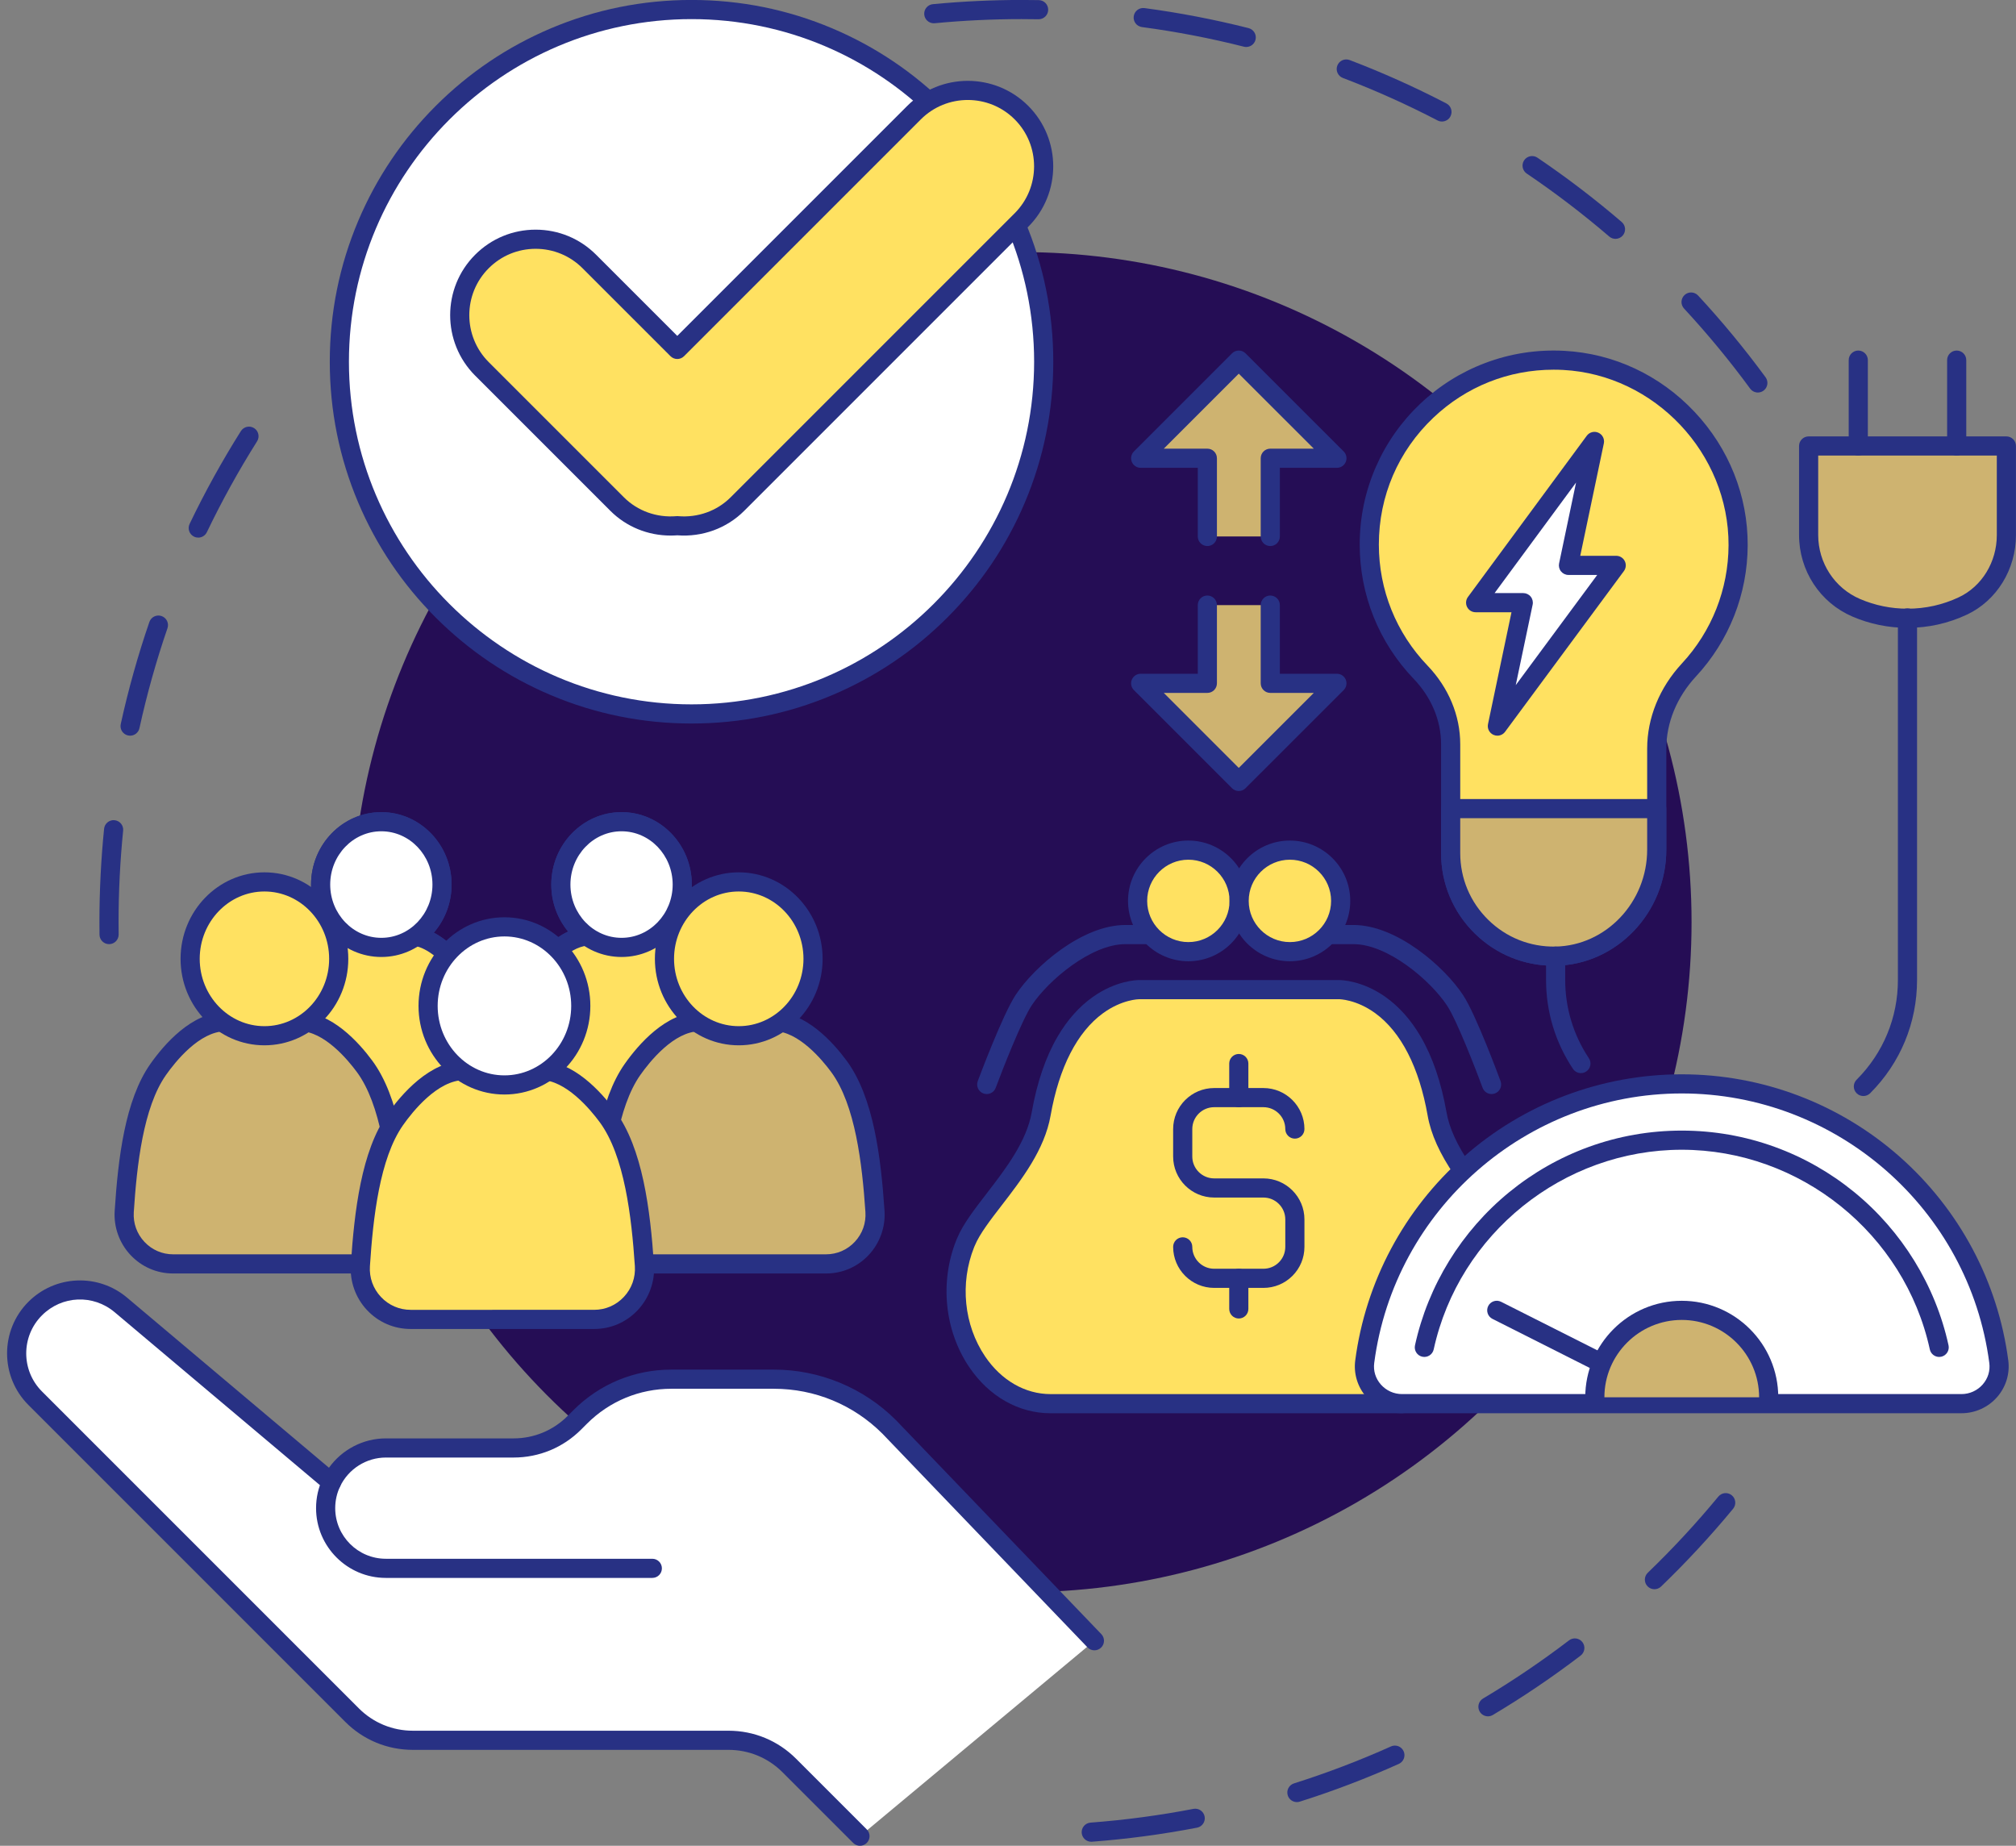<?xml version="1.0" encoding="UTF-8" standalone="no"?><svg xmlns="http://www.w3.org/2000/svg" xmlns:xlink="http://www.w3.org/1999/xlink" fill="#000000" height="2046.7" preserveAspectRatio="xMidYMid meet" version="1" viewBox="878.3 976.7 2235.6 2046.7" width="2235.6" zoomAndPan="magnify"><rect x="878.3" y="976.7" width="2235.6" height="2046.7" fill="#808080" stroke="none"/><g><g><g id="change1_9"><path d="M999.255,2023.606c-5.797,0-10.535-4.66-10.612-10.475c-0.062-4.605-0.094-9.281-0.094-13.9 c0-34.547,1.742-69.389,5.18-103.558c0.586-5.834,5.788-10.092,11.625-9.5c5.834,0.586,10.087,5.792,9.5,11.625 c-3.366,33.466-5.073,67.593-5.073,101.433c0,4.526,0.031,9.106,0.092,13.616c0.078,5.863-4.611,10.679-10.474,10.757 C999.351,2023.605,999.302,2023.606,999.255,2023.606z M1022.581,1792.467c-0.752,0-1.516-0.08-2.28-0.247 c-5.727-1.254-9.354-6.914-8.101-12.641c8.357-38.176,19.038-76.262,31.747-113.197c1.908-5.544,7.946-8.492,13.493-6.585 c5.544,1.908,8.492,7.949,6.585,13.493c-12.443,36.162-22.9,73.451-31.082,110.829 C1031.855,1789.08,1027.46,1792.467,1022.581,1792.467z M1098.13,1572.823c-1.54,0-3.102-0.336-4.584-1.046 c-5.287-2.535-7.517-8.876-4.982-14.163c16.879-35.196,36.008-69.815,56.857-102.894c3.127-4.96,9.684-6.446,14.642-3.32 c4.961,3.127,6.447,9.682,3.321,14.642c-20.416,32.391-39.148,66.289-55.676,100.753 C1105.886,1570.601,1102.088,1572.823,1098.13,1572.823z" fill="#283184"/></g><g id="change1_10"><path d="M2088.404,3018.894c-5.5,0-10.155-4.244-10.575-9.818c-0.442-5.847,3.94-10.944,9.787-11.385 c38.221-2.886,76.605-8.013,114.088-15.234c5.769-1.111,11.324,2.659,12.434,8.416c1.109,5.758-2.658,11.324-8.416,12.434 c-38.279,7.375-77.478,12.61-116.507,15.557C2088.944,3018.884,2088.673,3018.894,2088.404,3018.894z M2316.453,2974.927 c-4.507,0-8.689-2.892-10.12-7.42c-1.767-5.59,1.333-11.555,6.924-13.323c36.452-11.523,72.633-25.311,107.538-40.98 c5.345-2.399,11.633-0.013,14.032,5.338c2.402,5.349,0.012,11.632-5.337,14.034c-35.649,16.003-72.602,30.086-109.833,41.854 C2318.591,2974.767,2317.513,2974.927,2316.453,2974.927z M2528.339,2879.829c-3.618,0-7.144-1.851-9.13-5.184 c-3.001-5.037-1.35-11.553,3.686-14.555c32.834-19.56,64.909-41.259,95.338-64.492c4.659-3.557,11.323-2.665,14.88,1.994 c3.559,4.66,2.665,11.323-1.994,14.88c-31.072,23.725-63.827,45.883-97.356,65.858 C2532.058,2879.347,2530.187,2879.829,2528.339,2879.829z M2712.945,2738.887c-2.784,0-5.565-1.088-7.649-3.252 c-4.067-4.224-3.94-10.944,0.284-15.011c27.561-26.538,53.879-54.952,78.227-84.452c3.732-4.523,10.424-5.162,14.945-1.431 c4.523,3.732,5.163,10.423,1.43,14.946c-24.859,30.122-51.733,59.135-79.875,86.232 C2718.249,2737.901,2715.596,2738.887,2712.945,2738.887z" fill="#283184"/></g><g id="change1_11"><path d="M2827.644,1411.938c-3.267,0-6.489-1.502-8.569-4.338c-22.616-30.832-47.272-60.699-73.285-88.773 c-3.986-4.301-3.729-11.018,0.572-15.004c4.302-3.986,11.019-3.729,15.003,0.572c26.563,28.667,51.74,59.164,74.831,90.647 c3.469,4.727,2.447,11.372-2.28,14.84C2832.022,1411.269,2829.823,1411.938,2827.644,1411.938z M2669.761,1241.553 c-2.447,0-4.906-0.842-6.908-2.56c-29.048-24.925-59.834-48.424-91.506-69.841c-4.857-3.284-6.132-9.884-2.848-14.742 c3.285-4.858,9.886-6.131,14.742-2.847c32.341,21.87,63.778,45.865,93.439,71.316c4.449,3.818,4.962,10.521,1.144,14.97 C2675.723,1240.297,2672.751,1241.553,2669.761,1241.553z M2477.336,1111.455c-1.651,0-3.324-0.385-4.889-1.2 c-33.96-17.659-69.291-33.513-105.014-47.118c-5.479-2.087-8.229-8.221-6.143-13.699c2.086-5.479,8.225-8.229,13.699-6.143 c36.486,13.896,72.572,30.087,107.255,48.123c5.202,2.705,7.226,9.115,4.521,14.317 C2484.873,1109.371,2481.17,1111.455,2477.336,1111.455z M2260.29,1028.798c-0.863,0-1.739-0.106-2.613-0.327 c-37.041-9.379-75.074-16.698-113.04-21.756c-5.812-0.774-9.896-6.114-9.122-11.925c0.775-5.812,6.115-9.897,11.926-9.122 c38.774,5.166,77.615,12.641,115.447,22.22c5.684,1.439,9.125,7.213,7.686,12.897 C2269.356,1025.594,2265.034,1028.798,2260.29,1028.798z M1913.787,1002.511c-5.409,0-10.032-4.114-10.556-9.609 c-0.557-5.837,3.724-11.02,9.56-11.577c32.457-3.097,65.539-4.667,98.328-4.667c6.349,0,12.783,0.06,19.124,0.176 c5.862,0.107,10.526,4.948,10.419,10.809c-0.105,5.796-4.838,10.421-10.61,10.422c-0.066,0-0.132-0.001-0.199-0.002 c-6.21-0.114-12.513-0.172-18.733-0.172c-32.119,0-64.523,1.538-96.312,4.571 C1914.466,1002.496,1914.125,1002.511,1913.787,1002.511z" fill="#283184"/></g><g id="change2_1"><circle cx="2011.121" cy="1999.231" fill="#250d55" r="742.994"/></g></g><g><g><g><g id="change3_3"><path d="M2091.922,2796.03l-227.447-236.98c-33.969-33.969-80.042-53.053-128.082-53.053h-113.607 c-37.926,0-74.299,15.066-101.117,41.884l-6.46,6.46c-17.879,17.879-42.128,27.923-67.411,27.923h-141.646 c-26.616,0-49.594,15.582-60.306,38.121l0,0l-233.542-196.745c-27.913-23.515-69.18-21.753-94.987,4.054l0,0 c-27.449,27.449-27.449,71.954,0,99.403l351.38,351.381c17.879,17.878,42.128,27.923,67.411,27.923h350.027 c25.284,0,49.533,10.045,67.411,27.923l78.402,78.402L2091.922,2796.03z" fill="#ffffff"/></g><g id="change1_14"><path d="M1831.946,3023.341c-2.717,0-5.434-1.036-7.507-3.109l-78.401-78.402 c-16.001-16.001-37.276-24.814-59.905-24.814h-350.027c-28.301,0-54.907-11.021-74.918-31.032l-351.38-351.38 c-31.544-31.544-31.544-82.872,0-114.417c14.367-14.367,33.46-22.757,53.759-23.623c20.296-0.862,40.037,5.865,55.576,18.956 l223.962,188.675c14.364-20.111,37.892-32.547,63.047-32.547h141.647c22.629,0,43.904-8.813,59.905-24.814l6.461-6.46 c29.014-29.015,67.591-44.994,108.624-44.994h113.607c25.309,0,49.998,4.911,73.38,14.596 c23.382,9.685,44.312,23.671,62.208,41.567c0.051,0.051,0.102,0.103,0.153,0.156l227.447,236.98 c4.059,4.23,3.921,10.951-0.308,15.011c-4.231,4.059-10.95,3.921-15.011-0.308l-227.376-236.905 c-32.198-32.155-74.987-49.864-120.495-49.864h-113.607c-35.361,0-68.607,13.77-93.61,38.775l-6.461,6.46 c-20.011,20.011-46.618,31.032-74.918,31.032h-141.647c-21.553,0-41.46,12.585-50.717,32.062 c-1.412,2.972-4.123,5.121-7.34,5.818c-3.214,0.699-6.573-0.136-9.09-2.256l-233.541-196.745 c-23.888-20.124-58.555-18.643-80.641,3.441c-23.266,23.266-23.266,61.123,0,84.389l351.38,351.38 c16.001,16.001,37.275,24.814,59.905,24.814h350.027c28.301,0,54.907,11.021,74.918,31.032l78.401,78.402 c4.146,4.146,4.146,10.868,0,15.014C1837.38,3022.306,1834.663,3023.341,1831.946,3023.341z" fill="#283184"/></g></g><g id="change1_16"><path d="M1601.686,2726.348h-295.537c-42.652,0-77.351-34.699-77.351-77.35 c0-11.602,2.509-22.761,7.456-33.17c2.517-5.295,8.85-7.548,14.147-5.031c5.295,2.517,7.548,8.85,5.031,14.146 c-3.583,7.539-5.4,15.631-5.4,24.054c0,30.944,25.174,56.119,56.118,56.119h295.537c5.864,0,10.617,4.754,10.617,10.616 C1612.304,2721.595,1607.55,2726.348,1601.686,2726.348z" fill="#283184"/></g></g><g><g><g><g id="change3_8"><path d="M1440.523,2186.494c3.27-50.386,9.988-99.182,30.731-128.678 c13.645-19.404,34.983-41.28,57.858-43.122c-17.436-12.594-28.869-33.482-28.869-57.161c0-38.488,30.137-69.689,67.312-69.689 c37.176,0,67.312,31.201,67.312,69.689c0,23.838-11.577,44.861-29.21,57.426c20.576,3.439,39.904,22.748,52.618,39.97 c21.946,29.728,29.204,79.617,32.701,131.395c1.738,25.736-18.58,47.618-44.375,47.62l-161.687,0.008 C1459.183,2233.95,1438.857,2212.171,1440.523,2186.494z" fill="#ffffff"/></g><g id="change1_35"><path d="M1484.915,2244.566c-15.384,0-29.651-6.183-40.176-17.411 c-10.398-11.094-15.795-26.164-14.81-41.349l0,0c3.1-47.766,9.403-101.052,32.641-134.098 c9.01-12.811,25.282-32.47,45.734-42.077c-11.912-14.385-18.679-32.821-18.679-52.099c0-44.28,34.958-80.306,77.928-80.306 s77.928,36.026,77.928,80.306c0,19.866-7.153,38.793-19.707,53.342c18.225,9.563,32.876,26.689,41.04,37.748 c24.734,33.504,31.447,88.048,34.752,136.984c1.029,15.231-4.352,30.356-14.762,41.493 c-10.523,11.257-24.8,17.457-40.204,17.457L1484.915,2244.566z M1451.117,2187.181L1451.117,2187.181 c-0.616,9.486,2.621,18.524,9.114,25.453c6.467,6.899,15.233,10.699,24.682,10.699l161.687-0.008 c9.46,0,18.229-3.809,24.693-10.723c6.506-6.959,9.734-16.038,9.091-25.564c-2.917-43.194-9.038-96.529-30.65-125.803 c-15.063-20.404-31.766-33.454-45.828-35.804c-4.237-0.708-7.629-3.899-8.595-8.085c-0.965-4.185,0.685-8.54,4.184-11.032 c15.501-11.045,24.755-29.281,24.755-48.78c0-32.573-25.433-59.073-56.695-59.073c-31.262,0-56.695,26.499-56.695,59.073 c0,19.337,9.147,37.489,24.469,48.555c3.606,2.605,5.206,7.18,4.008,11.465s-4.939,7.367-9.373,7.724 c-15.165,1.221-33.867,15.668-50.025,38.646C1459.61,2092.83,1453.857,2144.982,1451.117,2187.181z" fill="#283184"/></g></g><g><g><g id="change4_9"><path d="M1528.981,2014.647c-22.827,1.912-44.106,23.8-57.726,43.168 c-20.744,29.497-27.461,78.293-30.731,128.678c-1.666,25.678,18.66,47.456,44.39,47.456l161.687-0.008 c25.795-0.001,46.113-21.884,44.375-47.619c-3.497-51.778-10.755-101.667-32.701-131.394 c-12.562-17.017-31.577-36.125-51.877-39.897L1528.981,2014.647z" fill="#ffe161"/></g><g id="change1_28"><path d="M1484.915,2244.566c-15.383,0.001-29.651-6.182-40.175-17.41 c-10.398-11.093-15.796-26.164-14.811-41.349c3.1-47.767,9.403-101.053,32.641-134.099 c11.763-16.727,35.917-45.159,65.523-47.64c5.854-0.486,10.976,3.85,11.466,9.693c0.489,5.843-3.85,10.976-9.693,11.466 c-21.786,1.825-42.174,27.669-49.928,38.695c-20.331,28.911-26.082,81.058-28.821,123.26 c-0.616,9.486,2.621,18.525,9.114,25.453c6.466,6.899,15.231,10.699,24.682,10.698l161.687-0.008 c9.46,0,18.229-3.808,24.693-10.723c6.506-6.959,9.734-16.038,9.091-25.564c-2.917-43.193-9.037-96.528-30.65-125.803 c-14.872-20.147-31.374-33.182-45.275-35.765c-5.765-1.072-9.57-6.613-8.499-12.377c1.072-5.765,6.621-9.567,12.377-8.499 c26.193,4.867,47.882,29.675,58.479,44.03c24.734,33.504,31.447,88.047,34.752,136.983 c1.029,15.231-4.352,30.356-14.762,41.493c-10.522,11.257-24.8,17.457-40.204,17.458L1484.915,2244.566z" fill="#283184"/></g></g><g><g id="change3_7"><ellipse cx="1567.556" cy="1957.532" fill="#ffffff" rx="67.312" ry="69.689"/></g><g id="change1_34"><path d="M1567.556,2037.837c-42.969,0-77.928-36.025-77.928-80.306 c0-44.281,34.958-80.306,77.928-80.306c42.97,0,77.929,36.026,77.929,80.306 C1645.485,2001.812,1610.525,2037.837,1567.556,2037.837z M1567.556,1898.46c-31.262,0-56.695,26.5-56.695,59.073 c0,32.572,25.433,59.072,56.695,59.072c31.262,0,56.695-26.499,56.695-59.072 C1624.251,1924.96,1598.817,1898.46,1567.556,1898.46z" fill="#283184"/></g></g></g></g><g><g><g id="change3_2"><path d="M1174.136,2186.494c3.27-50.386,9.988-99.182,30.731-128.678 c13.645-19.404,34.983-41.28,57.858-43.122c-17.437-12.594-28.869-33.482-28.869-57.161c0-38.488,30.137-69.689,67.312-69.689 s67.312,31.201,67.312,69.689c0,23.838-11.577,44.861-29.21,57.426c20.576,3.439,39.904,22.748,52.618,39.97 c21.947,29.728,29.204,79.617,32.701,131.395c1.738,25.736-18.58,47.618-44.375,47.62l-161.687,0.008 C1192.796,2233.95,1172.47,2212.171,1174.136,2186.494z" fill="#ffffff"/></g><g id="change1_4"><path d="M1218.527,2244.566c-15.384,0-29.651-6.183-40.175-17.411 c-10.398-11.094-15.795-26.164-14.81-41.349l0,0c3.1-47.767,9.403-101.053,32.641-134.098 c9.01-12.811,25.283-32.47,45.734-42.077c-11.911-14.385-18.678-32.82-18.678-52.099c0-44.28,34.958-80.306,77.928-80.306 s77.929,36.026,77.929,80.306c0,19.866-7.153,38.793-19.707,53.342c18.225,9.563,32.877,26.689,41.04,37.748 c24.734,33.504,31.447,88.048,34.752,136.984c1.029,15.232-4.352,30.356-14.762,41.493 c-10.522,11.257-24.8,17.457-40.204,17.457L1218.527,2244.566z M1184.73,2187.181c-0.616,9.486,2.621,18.525,9.114,25.453 c6.466,6.899,15.232,10.699,24.682,10.699l161.687-0.008c9.46,0,18.229-3.809,24.693-10.723 c6.506-6.959,9.734-16.039,9.091-25.564c-2.917-43.194-9.037-96.528-30.65-125.803c-15.063-20.404-31.766-33.455-45.828-35.804 c-4.237-0.708-7.629-3.899-8.595-8.085c-0.965-4.185,0.685-8.541,4.184-11.033c15.501-11.045,24.755-29.281,24.755-48.779 c0-32.573-25.433-59.073-56.696-59.073c-31.262,0-56.695,26.499-56.695,59.073c0,19.337,9.147,37.489,24.468,48.555 c3.606,2.605,5.206,7.18,4.008,11.465s-4.939,7.367-9.373,7.724c-15.165,1.221-33.866,15.668-50.025,38.646 C1193.221,2092.833,1187.469,2144.98,1184.73,2187.181L1184.73,2187.181z" fill="#283184"/></g></g><g><g><g id="change4_3"><path d="M1262.593,2014.647c-22.827,1.912-44.106,23.8-57.726,43.168 c-20.744,29.497-27.461,78.293-30.731,128.678c-1.666,25.678,18.659,47.456,44.391,47.456l161.687-0.008 c25.795-0.001,46.113-21.884,44.375-47.619c-3.496-51.778-10.754-101.667-32.701-131.394 c-12.563-17.017-31.577-36.125-51.877-39.897L1262.593,2014.647z" fill="#ffe161"/></g><g id="change1_31"><path d="M1218.527,2244.566c-15.383,0.001-29.65-6.182-40.175-17.41 c-10.398-11.094-15.796-26.165-14.811-41.349c3.1-47.767,9.403-101.054,32.641-134.099 c11.764-16.727,35.919-45.159,65.523-47.64c5.847-0.486,10.976,3.85,11.466,9.693c0.489,5.843-3.85,10.976-9.693,11.466 c-21.785,1.825-42.174,27.669-49.929,38.695c-20.331,28.91-26.082,81.058-28.821,123.26 c-0.616,9.487,2.621,18.525,9.114,25.454c6.466,6.898,15.231,10.698,24.682,10.697l161.687-0.008 c9.46,0,18.229-3.808,24.693-10.723c6.506-6.959,9.734-16.039,9.091-25.564c-2.917-43.194-9.037-96.528-30.649-125.803 c-14.873-20.147-31.374-33.182-45.275-35.765c-5.765-1.072-9.57-6.613-8.499-12.377c1.072-5.765,6.621-9.567,12.377-8.499 c26.192,4.866,47.881,29.675,58.479,44.029c24.734,33.504,31.447,88.047,34.751,136.983 c1.029,15.232-4.352,30.356-14.762,41.493c-10.521,11.257-24.8,17.457-40.204,17.458L1218.527,2244.566z" fill="#283184"/></g></g><g><g id="change3_5"><ellipse cx="1301.168" cy="1957.532" fill="#ffffff" rx="67.312" ry="69.689"/></g><g id="change1_8"><path d="M1301.168,2037.837c-42.97,0-77.929-36.025-77.929-80.306 c0-44.281,34.959-80.306,77.929-80.306c42.969,0,77.928,36.026,77.928,80.306 C1379.096,2001.812,1344.137,2037.837,1301.168,2037.837z M1301.168,1898.46c-31.262,0-56.695,26.5-56.695,59.073 c0,32.572,25.433,59.072,56.695,59.072s56.695-26.499,56.695-59.072C1357.863,1924.96,1332.429,1898.46,1301.168,1898.46z" fill="#283184"/></g></g></g></g><g><g><g id="change5_5"><path d="M1794.27,2378.162c31.568-0.001,56.434-26.782,54.308-58.279 c-4.279-63.366-13.162-124.424-40.02-160.806c-17.171-23.26-44.192-49.711-72.251-49.643 c-23.009,0.056-50.418,0.14-82.123,0.181c-29.386,0.038-57.076,28.204-74.511,52.997c-25.387,36.1-33.608,95.818-37.61,157.483 c-2.04,31.425,22.836,58.08,54.327,58.079L1794.27,2378.162z" fill="#ceb370"/></g><g id="change1_23"><path d="M1596.39,2388.789c-18.163,0-35.009-7.3-47.434-20.557 c-12.277-13.099-18.651-30.895-17.488-48.824c3.773-58.129,11.418-122.941,39.52-162.903 c15.089-21.456,45.959-57.459,83.182-57.506c24.153-0.031,45.813-0.087,64.932-0.137l17.179-0.043c0.045,0,0.092,0,0.137,0 c35.538,0,65.796,33.793,80.681,53.954c29.907,40.512,38.05,106.848,42.072,166.397c1.214,17.987-5.14,35.847-17.432,48.998 c-12.423,13.291-29.281,20.612-47.466,20.613v-10.617v10.617L1596.39,2388.789z M1736.418,2120.05c-0.03,0-0.056,0-0.086,0 l-17.175,0.043c-19.128,0.049-40.797,0.106-64.961,0.136c-28.675,0.037-55.596,33.921-65.84,48.488 c-25.222,35.866-32.327,100.105-35.699,152.063c-0.796,12.271,3.391,23.966,11.791,32.929 c8.368,8.928,19.711,13.845,31.941,13.844l197.881-0.009c12.243-0.001,23.592-4.929,31.956-13.878 c8.416-9.003,12.592-20.748,11.76-33.07c-3.592-53.185-11.153-118.891-37.97-155.216 C1789.949,2151.745,1763.611,2120.05,1736.418,2120.05z" fill="#283184"/></g></g><g><g id="change4_1"><ellipse cx="1697.53" cy="2039.878" fill="#ffe161" rx="82.379" ry="85.289"/></g><g id="change1_29"><path d="M1697.53,2135.784c-51.278,0-92.997-43.023-92.997-95.905c0-52.882,41.718-95.905,92.997-95.905 s92.996,43.023,92.996,95.905C1790.526,2092.762,1748.808,2135.784,1697.53,2135.784z M1697.53,1965.207 c-39.57,0-71.763,33.497-71.763,74.672c0,41.175,32.193,74.672,71.763,74.672s71.763-33.497,71.763-74.672 C1769.293,1998.704,1737.1,1965.207,1697.53,1965.207z" fill="#283184"/></g></g></g><g><g><g id="change5_1"><path d="M1268.273,2378.162c31.568-0.001,56.434-26.782,54.308-58.279 c-4.279-63.366-13.162-124.424-40.02-160.806c-17.171-23.26-44.192-49.711-72.251-49.643 c-23.009,0.056-50.418,0.14-82.123,0.181c-29.386,0.038-57.076,28.204-74.511,52.997c-25.387,36.1-33.608,95.818-37.61,157.483 c-2.04,31.425,22.836,58.08,54.327,58.079L1268.273,2378.162z" fill="#ceb370"/></g><g id="change1_13"><path d="M1070.394,2388.789c-18.163,0-35.01-7.3-47.435-20.557 c-12.277-13.099-18.651-30.896-17.487-48.824c3.773-58.129,11.418-122.941,39.52-162.903 c15.089-21.456,45.959-57.459,83.182-57.506c24.153-0.031,45.813-0.087,64.932-0.137l17.179-0.043c0.045,0,0.092,0,0.137,0 c35.539,0,65.796,33.793,80.68,53.954c29.907,40.512,38.051,106.848,42.072,166.397c1.214,17.987-5.14,35.846-17.433,48.998 c-12.422,13.29-29.281,20.611-47.467,20.613L1070.394,2388.789z M1210.421,2120.05c-0.03,0-0.056,0-0.086,0l-17.175,0.043 c-19.128,0.049-40.797,0.106-64.961,0.136c-28.675,0.037-55.596,33.921-65.84,48.488 c-25.223,35.866-32.328,100.105-35.7,152.063c-0.796,12.271,3.391,23.966,11.791,32.929 c8.368,8.928,19.712,13.845,31.941,13.844l197.881-0.009c12.243-0.001,23.592-4.929,31.957-13.878 c8.416-9.003,12.592-20.748,11.76-33.07c-3.592-53.185-11.153-118.89-37.97-155.216 C1263.951,2151.745,1237.614,2120.05,1210.421,2120.05z" fill="#283184"/></g></g><g><g id="change4_4"><ellipse cx="1171.533" cy="2039.878" fill="#ffe161" rx="82.379" ry="85.289"/></g><g id="change1_2"><path d="M1171.533,2135.784c-51.278,0-92.997-43.023-92.997-95.905 c0-52.882,41.718-95.905,92.997-95.905s92.996,43.023,92.996,95.905C1264.53,2092.762,1222.811,2135.784,1171.533,2135.784z M1171.533,1965.207c-39.57,0-71.763,33.497-71.763,74.672c0,41.175,32.193,74.672,71.763,74.672 c39.57,0,71.762-33.497,71.762-74.672C1243.295,1998.704,1211.103,1965.207,1171.533,1965.207z" fill="#283184"/></g></g></g><g><g><g id="change4_8"><path d="M1537.101,2439.708c32.441-0.002,57.994-27.523,55.809-59.889 c-4.397-65.118-13.526-127.863-41.127-165.25c-17.646-23.903-45.413-51.085-74.248-51.015 c-23.645,0.057-51.811,0.144-84.392,0.185c-30.198,0.039-58.653,28.983-76.57,54.461 c-26.088,37.098-34.537,98.466-38.649,161.835c-2.096,32.293,23.467,59.684,55.828,59.683L1537.101,2439.708z" fill="#ffe161"/></g><g id="change1_27"><path d="M1333.752,2450.333c-18.583,0.001-35.818-7.468-48.531-21.032 c-12.561-13.402-19.083-31.61-17.892-49.955c3.874-59.694,11.723-126.249,40.56-167.253 c15.473-22.002,47.121-58.922,85.241-58.969c24.915-0.032,47.249-0.09,66.953-0.141l17.427-0.044c0.044,0,0.096,0,0.14,0 c36.395,0,67.412,34.651,82.676,55.326c30.689,41.571,39.048,109.689,43.178,170.84c1.243,18.404-5.258,36.676-17.836,50.133 c-12.711,13.598-29.958,21.087-48.565,21.088v-10.617v10.617L1333.752,2450.333z M1477.648,2174.17c-0.031,0-0.058,0-0.088,0 l-17.423,0.044c-19.712,0.051-42.055,0.109-66.981,0.141c-29.606,0.038-57.347,34.945-67.9,49.952 c-25.961,36.917-33.271,102.983-36.74,156.415c-0.823,12.693,3.508,24.789,12.197,34.059 c8.655,9.235,20.389,14.32,33.038,14.319l203.349-0.01c12.664,0,24.402-5.098,33.054-14.354 c8.704-9.312,13.024-21.459,12.164-34.204c-3.694-54.695-11.473-122.27-39.076-159.66 C1532.869,2206.824,1505.727,2174.17,1477.648,2174.17z" fill="#283184"/></g></g><g><g id="change3_1"><ellipse cx="1437.686" cy="2092.076" fill="#ffffff" rx="84.656" ry="87.646"/></g><g id="change1_3"><path d="M1437.686,2190.338c-52.533,0-95.273-44.079-95.273-98.262 c0-54.182,42.739-98.262,95.273-98.262c52.533,0,95.272,44.08,95.272,98.262 C1532.958,2146.259,1490.219,2190.338,1437.686,2190.338z M1437.686,2015.048c-40.826,0-74.04,34.554-74.04,77.029 s33.213,77.029,74.04,77.029c40.825,0,74.04-34.554,74.04-77.029S1478.511,2015.048,1437.686,2015.048z" fill="#283184"/></g></g></g></g></g><g><g><g id="change3_4"><circle cx="1645.156" cy="1377.807" fill="#ffffff" r="390.532"/></g><g id="change1_32"><path d="M1645.156,1778.954c-54.15,0-106.685-10.607-156.148-31.529 c-47.769-20.205-90.669-49.127-127.506-85.965s-65.76-79.736-85.965-127.506c-20.92-49.463-31.529-101.999-31.529-156.148 c0-54.149,10.607-106.685,31.529-156.148c20.205-47.769,49.128-90.669,85.965-127.506c36.837-36.837,79.737-65.76,127.506-85.965 c49.463-20.92,101.999-31.529,156.148-31.529c54.149,0,106.685,10.607,156.148,31.529 c47.769,20.205,90.669,49.127,127.506,85.965s65.76,79.736,85.965,127.506c20.92,49.463,31.528,101.999,31.528,156.148 c0,54.149-10.607,106.685-31.528,156.148c-20.205,47.769-49.128,90.669-85.965,127.506 c-36.837,36.838-79.737,65.76-127.506,85.965C1751.841,1768.346,1699.306,1778.954,1645.156,1778.954z M1645.156,997.892 c-209.486,0-379.915,170.429-379.915,379.915s170.429,379.915,379.915,379.915c209.485,0,379.915-170.428,379.915-379.915 S1854.642,997.892,1645.156,997.892z" fill="#283184"/></g></g><g><g id="change4_7"><path d="M2011.029,1101.576L2011.029,1101.576c-32.895-32.893-86.194-32.893-119.089,0l-262.585,262.587 l-97.536-97.52c-32.895-32.895-86.192-32.895-119.086,0c-32.879,32.864-32.879,86.176,0,119.071l149.939,149.925 c18.267,18.267,42.819,26.019,66.684,23.976c23.865,2.043,48.415-5.709,66.682-23.976l314.993-314.976 C2043.907,1187.77,2043.907,1134.471,2011.029,1101.576z" fill="#ffe161"/></g><g id="change1_18"><path d="M1621.923,1570.55c-25.143,0.001-49.105-9.75-66.758-27.404l-149.939-149.924 c-36.969-36.986-36.967-97.137,0.001-134.087c17.913-17.912,41.725-27.778,67.048-27.778s49.136,9.866,67.05,27.78l90.028,90.014 l255.078-255.08c36.972-36.969,97.13-36.971,134.103,0c0,0,0.001,0.001,0.002,0.002c36.952,36.971,36.952,97.128,0,134.099 l-314.995,314.977c-19.385,19.386-46.38,29.24-74.188,27.12C1626.871,1570.457,1624.39,1570.55,1621.923,1570.55z M1472.276,1252.589c-19.652,0-38.132,7.657-52.036,21.561c-28.69,28.676-28.688,75.355,0.002,104.059l149.937,149.922 c15.157,15.158,36.394,22.775,58.271,20.906c0.602-0.052,1.209-0.052,1.811,0c21.871,1.871,43.111-5.748,58.269-20.906 l314.992-314.975c28.676-28.691,28.673-75.38-0.001-104.076c-28.691-28.688-75.379-28.691-104.074,0.001l-262.585,262.587 c-4.146,4.145-10.867,4.145-15.013,0l-97.536-97.52C1510.409,1260.246,1491.929,1252.589,1472.276,1252.589z" fill="#283184"/></g></g></g><g><g><g><g><g id="change4_6"><path d="M2396.729,1580.528c0-116.642,97.654-210.477,215.667-204.209 c107.638,5.717,193.766,97.228,193.35,205.015c-0.207,53.38-20.865,101.935-54.544,138.239 c-22.203,23.934-35.698,54.631-35.698,87.278v112.029c0,62.914-49.22,116.882-112.124,118.033 c-64.087,1.173-116.407-50.425-116.407-114.243v-120.744c0-30.005-12.574-58.205-33.345-79.859 C2418.387,1685.328,2396.729,1635.459,2396.729,1580.528z" fill="#ffe161"/></g><g id="change1_17"><path d="M2601.215,2047.551c-32.94,0-63.918-12.648-87.465-35.768 c-24.114-23.676-37.392-55.323-37.392-89.113v-120.744c0-26.327-10.794-52.079-30.391-72.509 c-38.597-40.24-59.854-93.116-59.854-148.889c0-30.045,6.077-59.119,18.063-86.414c11.575-26.36,28.081-49.812,49.057-69.704 c20.948-19.864,45.199-35.079,72.083-45.221c27.948-10.543,57.438-15.073,87.643-13.472 c54.777,2.91,106.044,26.9,144.359,67.552c38.287,40.624,59.257,93.222,59.045,148.106 c-0.209,54.115-20.585,105.76-57.378,145.419c-21.192,22.844-32.865,51.276-32.865,80.058v112.029 c0,69.7-54.974,127.411-122.545,128.649C2602.789,2047.543,2602,2047.551,2601.215,2047.551z M2601.136,1386.637 c-49.911,0-96.894,18.664-133.292,53.181c-39.012,36.996-60.498,86.968-60.498,140.711c0,50.268,19.158,97.925,53.944,134.191 c23.408,24.404,36.301,55.373,36.301,87.207v120.744c0,28.044,11.022,54.31,31.035,73.961 c20.009,19.646,46.517,30.194,74.56,29.668c56.078-1.026,101.702-49.214,101.702-107.419v-112.029 c0-34.155,13.684-67.715,38.531-94.499c33.159-35.742,51.523-82.287,51.711-131.06 c0.393-101.788-81.834-188.984-183.297-194.372C2608.255,1386.731,2604.687,1386.637,2601.136,1386.637z" fill="#283184"/></g></g><g><g id="change5_3"><path d="M2715.505,1873.331h-228.531v49.341c0,63.819,52.32,115.417,116.407,114.243 c62.904-1.152,112.124-55.12,112.124-118.033V1873.331z" fill="#ceb370"/></g><g id="change1_22"><path d="M2601.214,2047.551c-32.939,0-63.917-12.648-87.464-35.768 c-24.114-23.676-37.392-55.323-37.392-89.113v-49.341c0-5.864,4.754-10.616,10.616-10.616h228.53 c5.863,0,10.616,4.752,10.616,10.616v45.551c0,69.7-54.974,127.411-122.545,128.649 C2602.789,2047.543,2601.999,2047.551,2601.214,2047.551z M2497.59,1883.946v38.725c0,28.044,11.022,54.31,31.035,73.961 c20.009,19.646,46.517,30.194,74.56,29.668c56.078-1.026,101.702-49.214,101.702-107.419v-34.935L2497.59,1883.946 L2497.59,1883.946z" fill="#283184"/></g></g></g><g><g id="change3_9"><path d="M2538.774 1781.824L2567.51 1644.96 2514.665 1644.96 2646.446 1466.186 2617.608 1603.61 2670.555 1603.61z" fill="#ffffff"/></g><g id="change1_36"><path d="M2538.77,1792.442c-1.462,0-2.939-0.302-4.342-0.932c-4.554-2.044-7.069-6.983-6.043-11.867 l26.049-124.067h-39.767c-4.005,0-7.67-2.254-9.475-5.83c-1.806-3.576-1.447-7.863,0.929-11.086l131.781-178.774 c2.963-4.021,8.324-5.432,12.885-3.39c4.558,2.041,7.076,6.982,6.051,11.87l-26.153,124.628h39.871 c4.008,0,7.675,2.258,9.479,5.837c1.805,3.58,1.44,7.87-0.943,11.092l-131.781,178.214 C2545.256,1790.913,2542.056,1792.442,2538.77,1792.442z M2535.68,1634.343h31.83c3.198,0,6.227,1.442,8.242,3.925 s2.804,5.743,2.148,8.873l-18.741,89.259l90.341-122.174h-31.892c-3.197,0-6.226-1.442-8.241-3.924 c-2.017-2.483-2.805-5.742-2.149-8.873l18.814-89.658L2535.68,1634.343z" fill="#283184"/></g></g></g><g><g><g id="change4_10"><path d="M2500.478,2274.678c-13.247-19.418-24.621-40.502-28.574-62.903 c-24.482-139.33-108.817-137.735-108.817-137.735h-221.309c0,0-84.335-1.595-108.887,137.735 c-10.056,57.286-68.314,105.347-83.364,141.966c-0.277,0.555-0.486,1.179-0.763,1.734 c-33.082,82.323,18.171,177.682,94.53,177.682h389.702L2500.478,2274.678z" fill="#ffe161"/></g><g id="change1_12"><path d="M2432.995,2543.773h-389.702c-35.343,0-68.208-18.634-90.167-51.124 c-27.437-40.595-32.883-94.674-14.214-141.133c0.096-0.238,0.199-0.47,0.311-0.7l0.104-0.251 c0.158-0.384,0.321-0.767,0.494-1.138c6.35-15.278,19.056-31.758,32.503-49.201c20.793-26.969,44.359-57.537,50.108-90.286 c5.82-33.029,15.463-61.229,28.661-83.821c10.822-18.525,24.055-33.375,39.33-44.138c25.506-17.971,48.432-18.557,51.287-18.557 c0.028,0,0.055,0,0.08,0h221.278c0.024,0,0.051,0,0.079,0c2.853,0,25.78,0.585,51.28,18.558 c15.271,10.764,28.498,25.615,39.312,44.142c13.187,22.594,22.815,50.793,28.618,83.816 c3.141,17.798,11.685,36.471,26.888,58.758c3.304,4.844,2.056,11.448-2.788,14.753c-4.844,3.304-11.447,2.055-14.753-2.788 c-16.96-24.862-26.574-46.165-30.259-67.041c-9.379-53.38-29.456-92.602-58.061-113.431 c-21.131-15.387-39.908-15.533-40.179-15.533c-0.044-0.008-0.052,0.001-0.069,0.001c-0.012,0-0.025,0-0.054,0h-221.309 c-0.067,0-0.134-0.001-0.201-0.002c-0.107,0-18.924,0.112-40.111,15.536c-28.617,20.831-48.714,60.053-58.119,113.428 c-6.652,37.894-31.916,70.662-54.203,99.573c-12.635,16.388-24.568,31.867-29.796,44.586c-0.087,0.21-0.181,0.418-0.28,0.623 l-0.104,0.251c-0.149,0.362-0.301,0.721-0.463,1.072c-15.94,39.94-11.267,86.287,12.22,121.037 c17.946,26.552,44.399,41.782,72.576,41.782h389.702c5.863,0,10.616,4.752,10.616,10.616 C2443.613,2539.024,2438.859,2543.773,2432.995,2543.773z" fill="#283184"/></g></g><g><g fill="#283184" id="change1_6"><path d="M1972.504,2189.829c-1.231,0-2.483-0.215-3.704-0.67c-5.495-2.047-8.29-8.16-6.243-13.654 c1.117-2.999,27.528-73.713,42.145-95.783c20.657-31.194,73.556-77.35,121.495-77.35h27.817 c5.863,0,10.616,4.753,10.616,10.617c0,5.864-4.753,10.617-10.616,10.617h-27.817c-37.904,0-85.43,40.113-103.792,67.839 c-11.021,16.64-32.574,71.671-39.95,91.47C1980.863,2187.19,1976.811,2189.829,1972.504,2189.829z"/><path d="M2532.362,2189.829c-4.323,0-8.385-2.659-9.965-6.953 c-7.242-19.685-28.418-74.398-39.281-90.962c-18.313-27.919-65.832-68.309-103.851-68.309h-28.412 c-5.863,0-10.616-4.753-10.616-10.617c0-5.864,4.754-10.617,10.616-10.617h28.412c48.101,0,101,46.482,121.605,77.897 c14.419,21.98,40.359,92.293,41.456,95.276c2.024,5.503-0.795,11.605-6.298,13.629 C2534.818,2189.619,2533.58,2189.829,2532.362,2189.829z"/></g><g><g><g id="change4_2"><ellipse cx="2196.185" cy="1975.647" fill="#ffe161" rx="56.298" ry="56.299" transform="rotate(-89.662 2196.183 1975.611)"/></g><g id="change1_1"><path d="M2196.114,2042.564c-36.897,0-66.914-30.017-66.914-66.913s30.018-66.913,66.914-66.913 s66.914,30.017,66.914,66.913S2233.011,2042.564,2196.114,2042.564z M2196.114,1929.969c-25.189,0-45.682,20.492-45.682,45.68 s20.494,45.681,45.682,45.681c25.188,0,45.682-20.493,45.682-45.681S2221.303,1929.969,2196.114,1929.969z" fill="#283184"/></g></g><g><g id="change4_5"><ellipse cx="2308.712" cy="1975.585" fill="#ffe161" rx="56.298" ry="56.299" transform="rotate(-89.668 2308.71 1975.55)"/></g><g id="change1_21"><path d="M2308.71,2042.564c-36.897,0-66.913-30.017-66.913-66.913s30.017-66.913,66.913-66.913 s66.914,30.017,66.914,66.913S2345.608,2042.564,2308.71,2042.564z M2308.71,1929.969c-25.189,0-45.681,20.492-45.681,45.68 s20.493,45.681,45.681,45.681c25.188,0,45.682-20.493,45.682-45.681S2333.9,1929.969,2308.71,1929.969z" fill="#283184"/></g></g></g></g></g><g><g><g><g id="change5_4"><path d="M3103.235,1471.218v98.844c0,33.147-18.188,64.367-48.173,78.496 c-18.651,8.788-39.486,13.701-61.478,13.701c-20.218,0-39.459-4.153-56.923-11.652c-32.139-13.799-52.727-45.719-52.727-80.695 v-98.694L3103.235,1471.218z" fill="#ceb370"/></g><g id="change1_7"><path d="M2993.585,1672.875c-21.212,0-41.772-4.21-61.111-12.512 c-35.936-15.429-59.155-50.933-59.155-90.45v-98.694c0-5.864,4.753-10.616,10.616-10.617h219.3 c2.816,0,5.516,1.119,7.507,3.109c1.99,1.99,3.109,4.692,3.109,7.507v98.844c0,37.986-21.299,72.567-54.263,88.099 C3038.865,1667.925,3016.659,1672.875,2993.585,1672.875z M2894.552,1481.834v88.078c0,31.018,18.174,58.864,46.3,70.939 c16.676,7.16,34.418,10.79,52.734,10.79c19.92,0,39.082-4.269,56.953-12.689c25.563-12.045,42.081-39.087,42.081-68.891 v-88.228L2894.552,1481.834L2894.552,1481.834z" fill="#283184"/></g></g><g fill="#283184" id="change1_30"><path d="M3048.135,1481.858c-5.863,0-10.616-4.753-10.616-10.617v-95.218 c0-5.864,4.754-10.617,10.616-10.617c5.863,0,10.616,4.753,10.616,10.617v95.218 C3058.751,1477.105,3053.998,1481.858,3048.135,1481.858z"/><path d="M2939.003,1481.858c-5.863,0-10.616-4.753-10.616-10.617v-95.218 c0-5.864,4.754-10.617,10.616-10.617c5.863,0,10.616,4.753,10.616,10.617v95.218 C2949.619,1477.105,2944.867,1481.858,2939.003,1481.858z"/></g></g><g id="change1_19"><path d="M2631.437,2166.608c-3.43,0-6.796-1.659-8.842-4.727c-19.516-29.265-29.83-63.327-29.83-98.501 v-26.465c0-5.864,4.753-10.617,10.616-10.617c5.863,0,10.616,4.753,10.616,10.617v26.465c0,30.968,9.081,60.956,26.263,86.722 c3.253,4.878,1.936,11.47-2.942,14.722C2635.508,2166.031,2633.461,2166.608,2631.437,2166.608z" fill="#283184"/></g><g id="change1_20"><path d="M2944.662,2192.031c-2.717,0-5.434-1.036-7.507-3.11c-4.146-4.146-4.146-10.868,0-15.014 c29.524-29.523,45.783-68.776,45.783-110.529v-401.494c0-5.864,4.753-10.617,10.616-10.617c5.863,0,10.616,4.753,10.616,10.617 v401.494c0,47.424-18.468,92.01-52.001,125.543C2950.096,2190.995,2947.379,2192.031,2944.662,2192.031z" fill="#283184"/></g></g><g><g><g id="change3_6"><path d="M2433.027,2533.128c-24.924,0-44.585-21.806-41.346-46.518 c22.781-173.848,171.499-308.066,351.566-308.066s328.784,134.218,351.566,308.066c3.238,24.712-16.422,46.518-41.346,46.518 H2433.027z" fill="#ffffff"/></g><g id="change1_26"><path d="M3053.467,2543.744h-620.439c-15.104,0-29.484-6.516-39.454-17.876 c-9.811-11.181-14.338-25.993-12.418-40.637c11.417-87.122,54.139-167.313,120.295-225.8 c66.745-59.006,152.616-91.502,241.797-91.502s175.052,32.496,241.797,91.502c66.157,58.487,108.879,138.678,120.295,225.8 c1.918,14.645-2.607,29.456-12.418,40.637C3082.951,2537.229,3068.57,2543.744,3053.467,2543.744z M2743.247,2189.16 c-172.099,0-318.714,128.469-341.038,298.828c-1.142,8.711,1.46,17.19,7.325,23.874c5.938,6.767,14.502,10.649,23.494,10.649 h620.439c8.991,0,17.556-3.882,23.494-10.649c5.865-6.684,8.467-15.163,7.325-23.874 C3061.962,2317.629,2915.347,2189.16,2743.247,2189.16z" fill="#283184"/></g></g><g id="change1_24"><path d="M3028.694,2481.329c-4.882,0-9.276-3.388-10.361-8.353 c-28.024-128.287-143.714-221.399-275.085-221.399s-247.06,93.111-275.084,221.399c-1.252,5.729-6.912,9.356-12.638,8.106 c-5.729-1.251-9.357-6.909-8.106-12.638c14.502-66.39,51.707-126.779,104.759-170.041c26.447-21.568,56.037-38.382,87.944-49.974 c33.03-12,67.726-18.084,103.126-18.084s70.096,6.085,103.126,18.084c31.907,11.592,61.496,28.406,87.945,49.974 c53.052,43.263,90.255,103.651,104.759,170.042c1.251,5.729-2.379,11.386-8.106,12.638 C3030.206,2481.249,3029.444,2481.329,3028.694,2481.329z" fill="#283184"/></g><g id="change1_25"><path d="M2654.469,2498.937c-1.606,0-3.238-0.366-4.771-1.139l-116.377-58.673 c-5.235-2.639-7.34-9.023-4.7-14.26c2.641-5.236,9.027-7.34,14.259-4.7l116.377,58.673c5.235,2.639,7.34,9.023,4.7,14.259 C2662.091,2496.8,2658.352,2498.937,2654.469,2498.937z" fill="#283184"/></g><g><g id="change5_7"><path d="M2839.649,2526.074c0-53.241-43.161-96.4-96.403-96.4s-96.402,43.16-96.402,96.4H2839.649z" fill="#ceb370"/></g><g id="change1_37"><path d="M2839.649,2536.691c-5.863,0-10.616-4.753-10.616-10.616c0-47.302-38.483-85.784-85.786-85.784 s-85.786,38.482-85.786,85.784c0,5.864-4.754,10.616-10.616,10.616c-5.863,0-10.616-4.753-10.616-10.616 c0-59.009,48.008-107.017,107.018-107.017s107.019,48.008,107.019,107.017 C2850.266,2531.938,2845.512,2536.691,2839.649,2536.691z" fill="#283184"/></g></g></g><g><g><g id="change5_2"><path d="M2286.956 1571.559L2286.956 1484.808 2360.85 1484.808 2252.01 1376.023 2143.223 1484.808 2217.17 1484.808 2217.17 1571.559z" fill="#ceb370"/></g><g id="change1_15"><path d="M2286.956,1582.176c-5.863,0-10.616-4.753-10.616-10.617v-86.751 c0-5.864,4.754-10.617,10.616-10.617h48.255l-83.2-83.157l-83.158,83.157h48.317c5.863,0,10.616,4.753,10.616,10.617v86.751 c0,5.864-4.753,10.617-10.616,10.617c-5.863,0-10.616-4.753-10.616-10.617v-76.135h-63.332c-4.294,0-8.165-2.587-9.808-6.554 c-1.643-3.967-0.736-8.534,2.301-11.57l108.786-108.785c4.145-4.144,10.865-4.145,15.012-0.002l108.841,108.785 c3.037,3.036,3.947,7.602,2.304,11.57c-1.643,3.968-5.515,6.556-9.809,6.556h-63.279v76.135 C2297.572,1577.423,2292.819,1582.176,2286.956,1582.176z" fill="#283184"/></g></g><g><g id="change5_6"><path d="M2286.956 1647.649L2286.956 1734.4 2360.85 1734.4 2252.01 1843.185 2143.223 1734.4 2217.17 1734.4 2217.17 1647.649z" fill="#ceb370"/></g><g id="change1_33"><path d="M2252.01,1853.801c-2.717,0-5.434-1.037-7.507-3.109l-108.786-108.785 c-3.037-3.036-3.944-7.602-2.302-11.57c1.643-3.968,5.514-6.554,9.808-6.554h63.332v-76.134c0-5.864,4.754-10.617,10.616-10.617 c5.863,0,10.616,4.753,10.616,10.617v86.751c0,5.864-4.753,10.617-10.616,10.617h-48.317l83.158,83.157l83.2-83.157h-48.255 c-5.863,0-10.616-4.753-10.616-10.617v-86.751c0-5.864,4.753-10.617,10.616-10.617c5.863,0,10.616,4.753,10.616,10.617v76.134 h63.279c4.294,0,8.166,2.587,9.809,6.556c1.642,3.968,0.734,8.534-2.304,11.57l-108.841,108.785 C2257.442,1852.765,2254.725,1853.801,2252.01,1853.801z" fill="#283184"/></g></g></g><g fill="#283184" id="change1_5"><path d="M2279.351,2404.767C2279.35,2404.767,2279.35,2404.767,2279.351,2404.767h-54.628 c-25.081,0-45.486-20.406-45.486-45.487c0-5.864,4.753-10.616,10.616-10.616c5.863,0,10.616,4.753,10.616,10.616 c0,13.374,10.881,24.255,24.254,24.255h54.627c6.479,0,12.57-2.523,17.151-7.104c4.582-4.581,7.104-10.672,7.104-17.151v-30.445 c0-13.374-10.881-24.254-24.255-24.254h-54.627c-25.081,0-45.486-20.406-45.486-45.488v-30.445 c0-25.081,20.405-45.487,45.486-45.487h54.627c25.081,0,45.487,20.405,45.487,45.487c0,5.864-4.753,10.617-10.616,10.617 c-5.863,0-10.616-4.753-10.616-10.617c0-13.374-10.881-24.254-24.255-24.254h-54.627c-13.374,0-24.254,10.881-24.254,24.254 v30.445c0,13.374,10.881,24.255,24.254,24.255h54.627c25.081,0,45.487,20.406,45.487,45.487v30.445 c0,12.15-4.731,23.573-13.323,32.164C2302.924,2400.035,2291.5,2404.767,2279.351,2404.767z"/><path d="M2252.037,2438.704c-5.863,0-10.616-4.753-10.616-10.617v-33.937 c0-5.864,4.753-10.617,10.616-10.617c5.863,0,10.616,4.753,10.616,10.617v33.937 C2262.653,2433.95,2257.899,2438.704,2252.037,2438.704z"/><path d="M2252.037,2204.396c-5.863,0-10.616-4.754-10.616-10.617v-37.788 c0-5.864,4.753-10.617,10.616-10.617c5.863,0,10.616,4.753,10.616,10.617v37.788 C2262.653,2199.642,2257.899,2204.396,2252.037,2204.396z"/></g></g></g></svg>